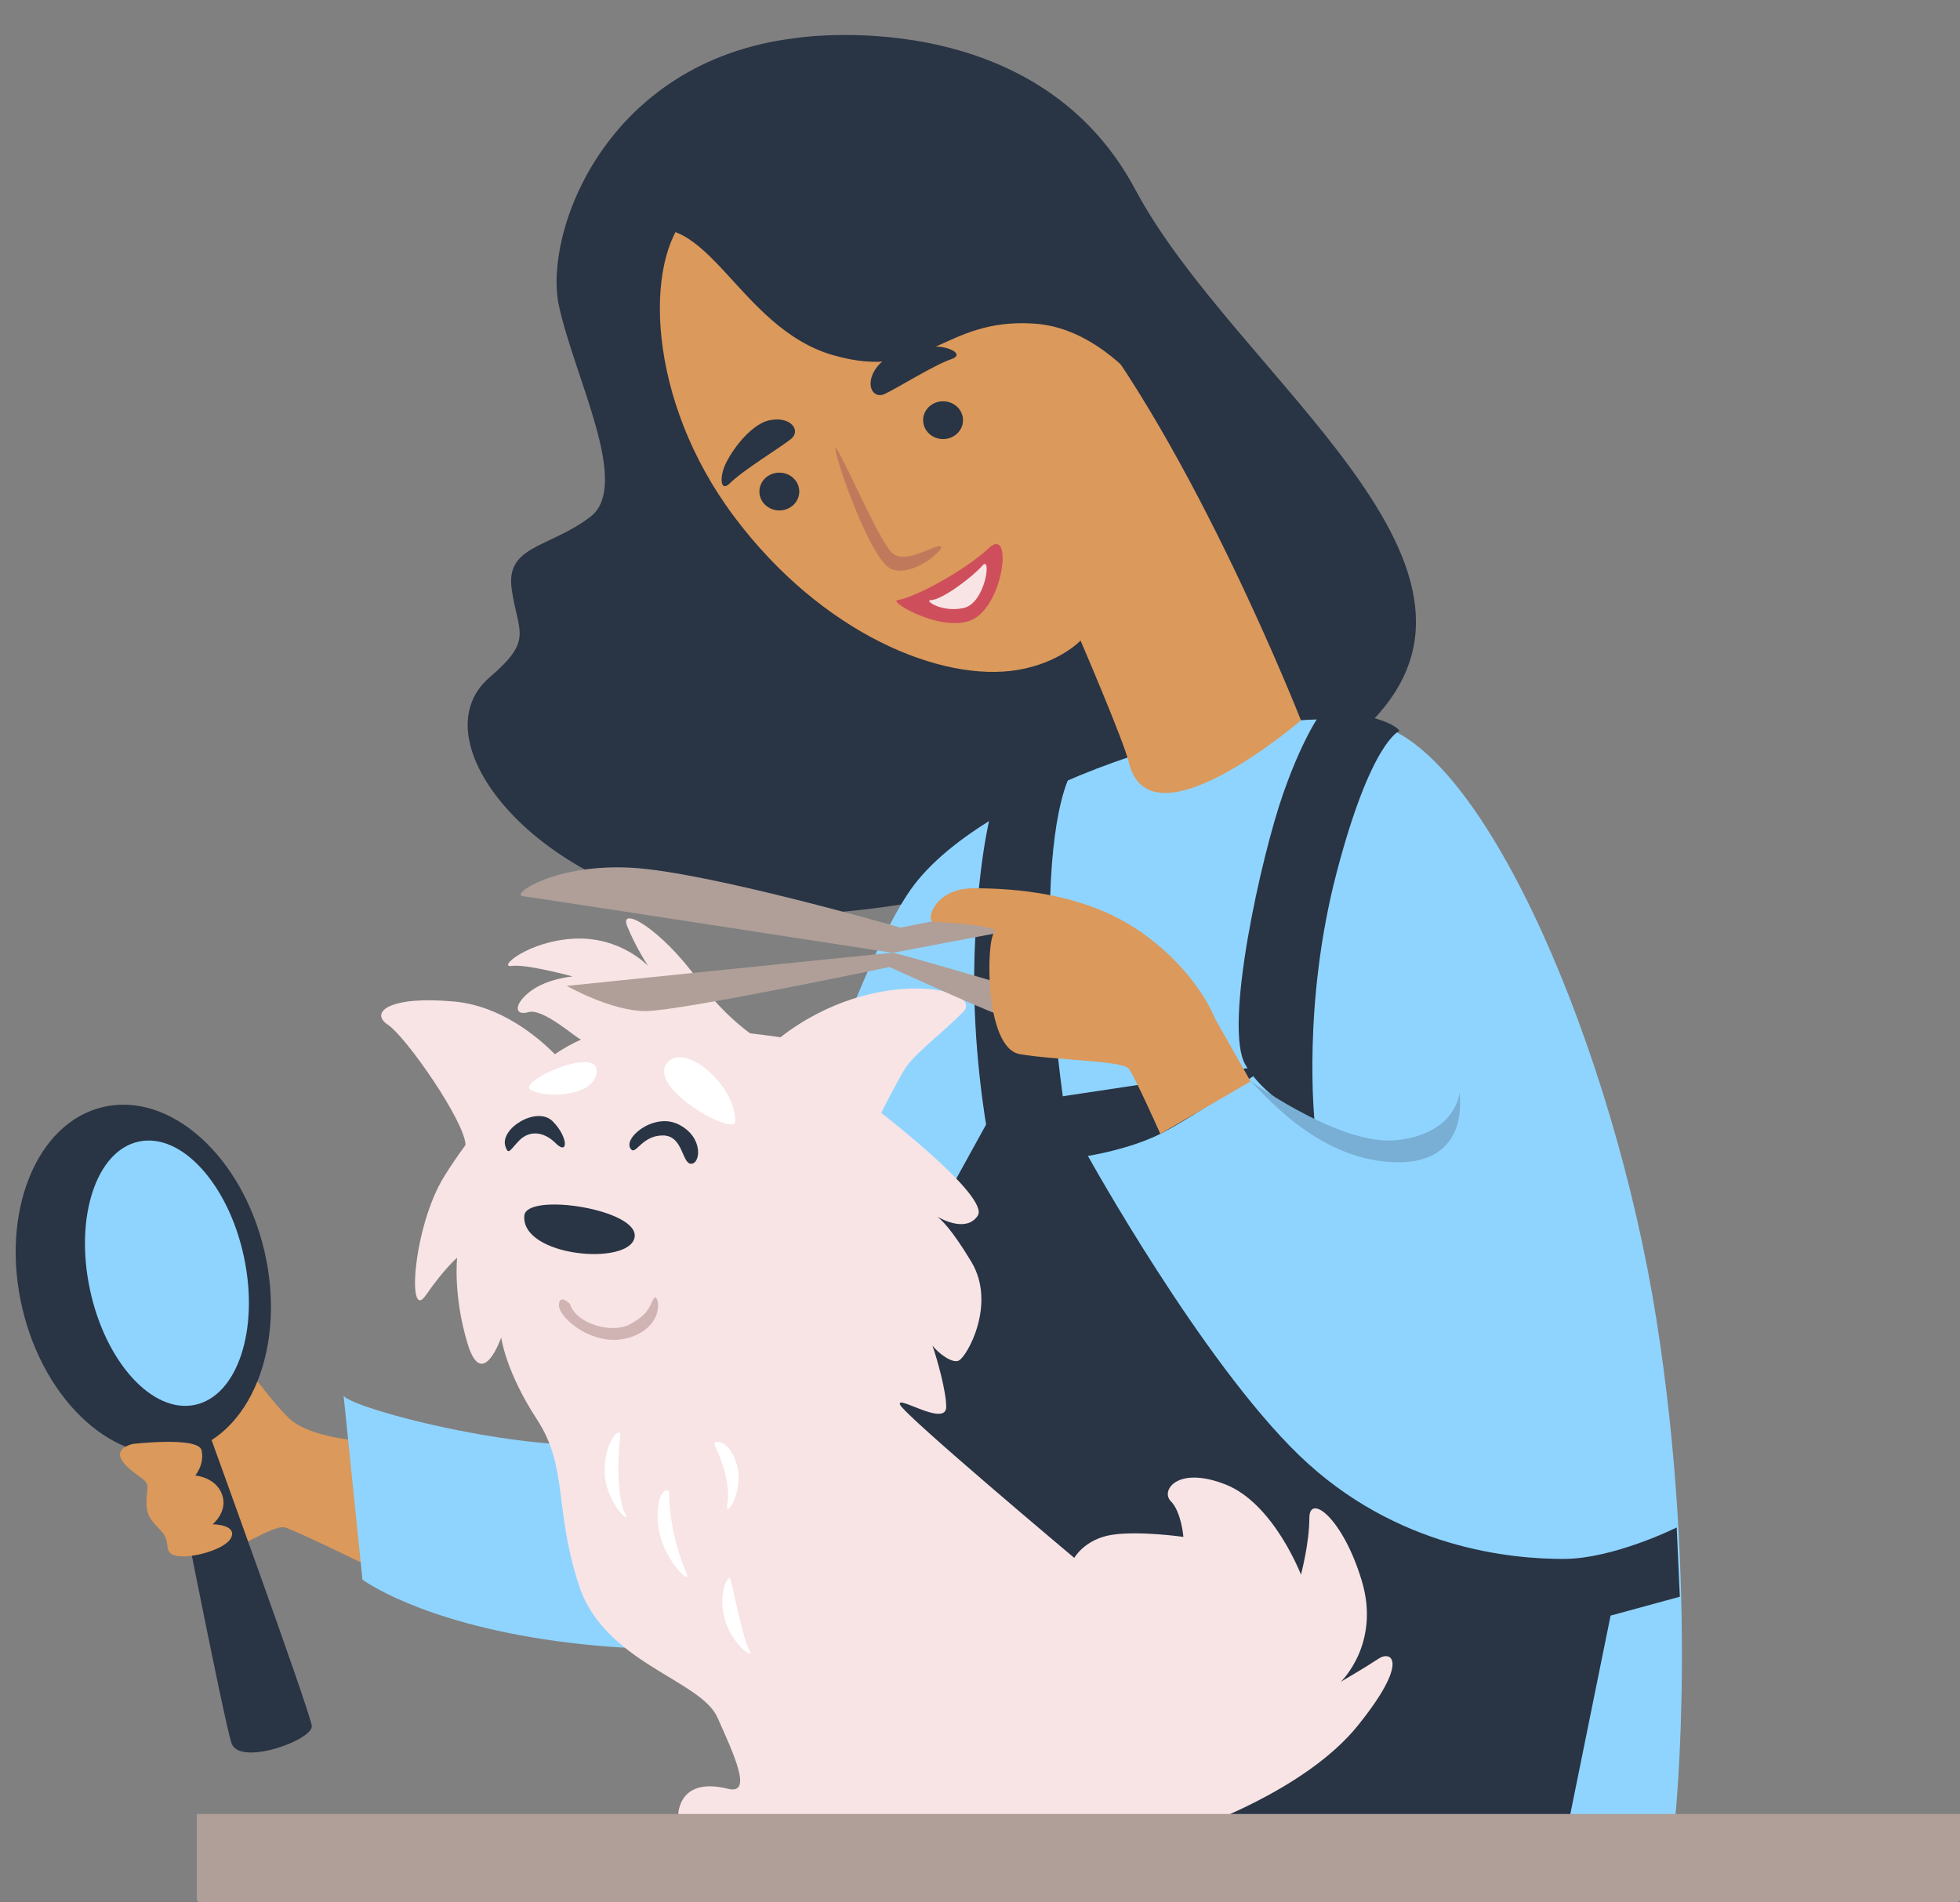 <?xml version="1.0" encoding="UTF-8"?><svg xmlns="http://www.w3.org/2000/svg" xmlns:xlink="http://www.w3.org/1999/xlink" height="2250.6" preserveAspectRatio="xMidYMid meet" version="1.0" viewBox="95.7 68.3 2319.1 2250.6" width="2319.1" zoomAndPan="magnify"><rect x="95.7" y="68.3" width="2319.1" height="2250.6" fill="#808080" stroke="none"/><g><g id="change1_1"><path d="M 522.336 1773.141 C 522.336 1773.141 462.727 1769.41 438.512 1747.059 C 414.297 1724.699 384.492 1678.141 377.039 1678.141 C 369.59 1678.141 315.57 1711.672 313.707 1743.328 C 311.844 1775 343.512 1907.25 358.414 1905.391 C 373.316 1903.531 419.883 1871.859 432.926 1875.59 C 445.965 1879.309 537.238 1924.02 537.238 1924.02 L 522.336 1773.141" fill="#db995b"/></g><g id="change2_1"><path d="M 1036.449 113.43 C 811.684 140.75 738.414 344.41 757.039 430.102 C 775.668 515.781 842.727 642.449 794.297 679.699 C 745.863 716.961 693.711 713.23 701.16 765.391 C 708.609 817.551 727.238 825 675.082 869.699 C 584.52 947.328 742.141 1134.219 965.672 1149.121 C 1276.43 1169.828 1654.059 981.289 1707.039 933.039 C 1915.672 743.039 1558.02 515.781 1438.809 292.25 C 1319.379 68.34 1036.449 113.43 1036.449 113.43" fill="#293444"/></g><g id="change3_1"><path d="M 502.227 1719.41 C 507.812 1736.172 809.562 1814.41 887.793 1758.531 C 966.027 1702.648 1083.371 1250.02 1172.781 1121.5 C 1262.191 992.98 1597.469 892.391 1725.988 925.922 C 1854.512 959.449 2005.391 1311.488 2055.68 1630 C 2105.969 1948.52 2078.031 2216.738 2078.031 2216.738 L 1105.73 2233.5 L 1061.02 2009.98 C 1061.02 2009.98 915.734 2032.34 753.684 2009.98 C 591.633 1987.629 524.578 1937.34 524.578 1937.34 L 502.227 1719.41" fill="#8fd4ff"/></g><g id="change4_1"><path d="M 1496.121 2110.512 C 1497.711 2112.262 1510.059 2124.852 1533.191 2120.23 C 1558.02 2115.262 1605.211 2060.621 1585.34 2010.949 C 1565.469 1961.27 1520.77 1971.211 1520.77 1971.211 C 1520.77 1971.211 1520.77 1971.211 1543.121 1976.18 C 1565.469 1981.141 1592.789 2038.27 1555.539 2075.52 C 1518.281 2112.781 1473.578 2087.941 1473.578 2087.941 C 1473.578 2087.941 1481.031 2117.738 1458.68 2115.262 C 1436.32 2112.781 1384.172 2095.391 1374.23 2063.102 C 1364.301 2030.82 1394.102 1998.531 1394.102 1998.531 C 1394.102 1998.531 1364.301 2020.879 1354.359 2013.43 C 1344.43 2005.98 1349.398 1966.238 1359.328 1928.988 C 1361.16 1922.121 1363.422 1916.102 1365.879 1910.84 C 1360.531 1906.352 1331.148 1881.641 1296.191 1851.82 C 1319.91 1882.828 1349.398 1904.148 1341.941 1924.02 C 1337.25 1936.539 1304.691 2023.371 1324.559 2038.27 C 1344.43 2053.172 1361.809 2028.328 1361.809 2028.328 C 1361.809 2028.328 1349.398 2053.172 1371.75 2092.91 C 1394.102 2132.648 1486 2157.48 1503.379 2147.551 C 1519.91 2138.109 1498.301 2112.98 1496.121 2110.512" fill="#d0b4b3"/></g><g id="change1_2"><path d="M 909.785 322.059 C 857.68 375.371 860.113 540.621 964.426 679.699 C 1068.738 818.789 1210.309 875.91 1299.719 861.012 C 1349.27 852.75 1374.23 826.238 1374.23 826.238 C 1374.23 826.238 1425.352 945.07 1431.359 970.289 C 1456.191 1074.609 1635.02 920.621 1635.02 920.621 C 1635.02 920.621 1508.352 597.738 1366.781 423.891 C 1225.211 250.031 1016.578 212.77 909.785 322.059" fill="#db995b"/></g><g id="change2_2"><path d="M 850.18 344.41 C 932.141 309.641 969.395 456.172 1081.16 488.461 C 1192.922 520.75 1210.309 443.762 1319.59 451.211 C 1428.871 458.66 1498.41 600.23 1498.41 600.23 C 1498.41 600.23 1433.84 317.09 1264.949 247.551 C 1096.059 178 971.879 245.059 961.945 245.059 C 952.008 245.059 850.18 344.41 850.18 344.41" fill="#293444"/></g><g id="change2_3"><path d="M 1041.422 649.898 C 1041.422 662.25 1030.859 672.25 1017.828 672.25 C 1004.789 672.25 994.23 662.25 994.23 649.898 C 994.23 637.551 1004.789 627.551 1017.828 627.551 C 1030.859 627.551 1041.422 637.551 1041.422 649.898" fill="#293444"/></g><g id="change2_4"><path d="M 1235.148 565.461 C 1235.148 577.801 1224.578 587.809 1211.551 587.809 C 1198.52 587.809 1187.961 577.801 1187.961 565.461 C 1187.961 553.109 1198.52 543.102 1211.551 543.102 C 1224.578 543.102 1235.148 553.109 1235.148 565.461" fill="#293444"/></g><g id="change2_5"><path d="M 959.461 639.969 C 974.465 624.961 1019.07 597.738 1031.488 587.809 C 1043.898 577.871 1031.488 560.488 1006.648 565.461 C 981.812 570.422 956.977 607.68 952.008 622.578 C 947.043 637.48 949.523 649.898 959.461 639.969" fill="#293444"/></g><g id="change2_6"><path d="M 1221.32 493.25 C 1201.199 499.988 1156.941 527.762 1142.512 534.449 C 1128.078 541.129 1118.059 522.262 1133.578 502.25 C 1149.109 482.23 1193.531 476.621 1209.09 478.82 C 1224.641 481.031 1234.641 488.789 1221.32 493.25" fill="#293444"/></g><g id="change5_1"><path d="M 1086.129 600.23 C 1098.262 619.648 1135.801 707.02 1150.699 721.93 C 1165.602 736.828 1197.891 714.469 1207.828 714.469 C 1217.762 714.469 1178.02 751.73 1150.699 741.801 C 1123.379 731.859 1073.711 580.359 1086.129 600.23" fill="#c07a5b"/></g><g id="change6_1"><path d="M 1157.531 778.43 C 1179.66 774.738 1237.629 743.039 1265.57 716.961 C 1293.512 690.879 1284.199 776.57 1250.672 798.922 C 1217.141 821.27 1146.359 780.289 1157.531 778.43" fill="#cf4e5c"/></g><g id="change7_1"><path d="M 1196.648 778.43 C 1210.211 778.43 1246.941 750.488 1258.121 737.449 C 1269.301 724.41 1261.852 782.16 1235.77 787.738 C 1209.691 793.328 1189.199 778.43 1196.648 778.43" fill="#f8e4e5"/></g><g id="change2_7"><path d="M 1751.75 933.039 C 1751.75 933.039 1718.219 944.211 1677.238 1100.691 C 1636.262 1257.16 1651.16 1395 1651.16 1395 C 1651.16 1395 1595.281 1372.648 1569.199 1327.941 C 1543.121 1283.23 1587.828 1082.059 1613.898 1007.551 C 1639.98 933.039 1662.34 906.961 1662.34 906.961 C 1662.34 906.961 1736.852 914.41 1751.75 933.039" fill="#293444"/></g><g id="change2_8"><path d="M 1364.301 981.469 C 1364.301 981.469 1341.941 1011.27 1338.219 1130.488 C 1334.488 1249.711 1356.852 1391.27 1356.852 1391.27 L 1263.711 1406.172 C 1263.711 1406.172 1245.078 1305.59 1248.809 1197.551 C 1252.531 1089.512 1267.43 1033.629 1267.43 1033.629 C 1267.43 1033.629 1356.852 985.199 1364.301 981.469" fill="#293444"/></g><g id="change2_9"><path d="M 1274.879 1376.371 C 1286.059 1376.371 1599 1327.941 1599 1327.941 C 1599 1327.941 1505.871 1391.27 1468.609 1409.898 C 1431.359 1428.531 1382.922 1435.98 1382.922 1435.98 C 1382.922 1435.98 1517.039 1678.141 1632.531 1789.898 C 1748.02 1901.672 1885.871 1912.84 1945.469 1912.84 C 2005.078 1912.84 2079.59 1875.59 2079.59 1875.59 L 2083.32 1957.551 L 2001.359 1979.898 L 1949.199 2236.961 L 1062.531 2259.309 C 1062.531 2259.309 1099.789 1875.59 1133.32 1734.02 C 1166.852 1592.449 1215.281 1484.41 1215.281 1484.41 L 1274.879 1376.371" fill="#293444"/></g><g id="change8_1"><path d="M 1822.531 1361.469 C 1822.531 1361.469 1818.809 1409.898 1748.02 1417.352 C 1677.238 1424.801 1562.988 1337.879 1575.41 1347.809 C 1587.828 1357.738 1651.16 1439.699 1744.301 1443.43 C 1837.43 1447.16 1822.531 1361.469 1822.531 1361.469" fill="#79afd4"/></g><g id="change7_2"><path d="M 1726.91 2030.82 C 1712.012 2040.75 1682.211 2058.141 1682.211 2058.141 C 1682.211 2058.141 1729.398 2013.43 1707.039 1938.922 C 1684.691 1864.41 1644.949 1834.609 1644.949 1864.41 C 1644.949 1894.219 1635.02 1931.469 1635.02 1931.469 C 1635.02 1931.469 1602.73 1847.02 1545.602 1824.672 C 1488.48 1802.32 1468.609 1832.121 1481.031 1844.539 C 1493.449 1856.961 1495.93 1886.762 1495.93 1886.762 C 1495.93 1886.762 1443.77 1879.309 1411.488 1884.281 C 1379.199 1889.25 1366.781 1911.602 1366.781 1911.602 C 1366.781 1911.602 1165.602 1742.711 1160.641 1730.289 C 1155.672 1717.879 1215.281 1757.609 1215.281 1732.781 C 1215.281 1714.648 1204.699 1676.691 1198.98 1660.398 C 1206.199 1669.691 1222.559 1681.949 1230.18 1678.141 C 1240.109 1673.172 1274.879 1611.078 1245.078 1561.398 C 1221.281 1521.738 1208.578 1510.59 1204.422 1507.699 C 1211.34 1511.711 1239.512 1526.289 1252.531 1506.762 C 1267.43 1484.41 1138.281 1385.059 1138.281 1385.059 C 1138.281 1385.059 1161.941 1338.621 1168.09 1330.422 C 1182.988 1310.551 1207.828 1293.172 1235.148 1265.852 C 1262.469 1238.531 1130.828 1208.719 1019.07 1295.648 C 1019.07 1295.648 1004.789 1293.398 983.02 1290.879 C 965.07 1277.449 942.848 1257.27 922.203 1228.59 C 877.496 1166.5 827.824 1139.18 837.762 1164.02 C 847.695 1188.859 862.598 1211.211 862.598 1211.211 C 862.598 1211.211 830.309 1176.441 775.668 1178.922 C 721.027 1181.398 683.773 1213.691 701.16 1211.211 C 718.547 1208.719 773.184 1223.629 773.184 1223.629 C 773.184 1223.629 743.383 1226.109 723.512 1241.012 C 703.641 1255.91 703.641 1270.82 721.027 1265.852 C 738.414 1260.879 777.551 1296.781 783.234 1298.328 C 772.832 1302.891 762.465 1308.73 752.246 1315.609 C 731.496 1294.75 688.363 1258.68 634.102 1253.43 C 557.105 1245.98 532.27 1265.852 554.621 1280.75 C 576.496 1295.328 645.875 1395.461 646.531 1423.039 C 637.098 1435.891 628.723 1448.309 621.684 1459.57 C 584.426 1519.18 576.977 1633.43 599.328 1601.141 C 621.684 1568.859 636.586 1556.441 636.586 1556.441 C 636.586 1556.441 631.617 1601.141 649.004 1658.27 C 666.391 1715.391 688.738 1650.82 688.738 1650.82 C 688.738 1650.82 693.711 1690.551 730.965 1747.68 C 768.219 1804.801 750.832 1851.988 780.637 1943.891 C 810.441 2035.781 924.688 2055.648 944.559 2100.359 C 964.426 2145.059 986.781 2192.25 956.977 2184.801 C 927.172 2177.352 909.785 2184.801 902.336 2199.711 C 894.887 2214.609 899.852 2227.031 899.852 2227.031 L 1508.352 2231.988 C 1508.352 2231.988 1639.98 2187.289 1702.07 2110.289 C 1764.172 2033.301 1741.809 2020.879 1726.91 2030.82" fill="#f8e4e5"/></g><g id="change2_10"><path d="M 716.059 1506.762 C 718.238 1478.469 853.902 1499.309 846.453 1532.84 C 839.004 1566.371 712.336 1555.191 716.059 1506.762" fill="#293444"/></g><g id="change2_11"><path d="M 693.711 1424.801 C 686.641 1403.602 730.965 1376.371 749.59 1395 C 768.219 1413.629 768.219 1435.98 753.316 1421.078 C 738.414 1406.172 721.648 1406.172 710.473 1417.352 C 699.297 1428.531 697.434 1435.98 693.711 1424.801" fill="#293444"/></g><g id="change2_12"><path d="M 842.727 1428.531 C 830.586 1416.379 868.805 1383.82 898.609 1398.719 C 928.414 1413.629 924.688 1445.289 913.512 1445.289 C 902.336 1445.289 904.199 1411.762 879.984 1411.762 C 855.766 1411.762 848.316 1434.121 842.727 1428.531" fill="#293444"/></g><g id="change4_2"><path d="M 770.082 1611.078 C 777.531 1635.289 820.375 1646.469 840.863 1635.289 C 861.355 1624.121 863.219 1616.672 868.805 1605.488 C 874.395 1594.309 885.57 1635.289 842.727 1650.199 C 799.883 1665.102 757.039 1627.84 757.039 1612.941 C 757.039 1598.039 770.082 1611.078 770.082 1611.078" fill="#d0b4b3"/></g><g id="change9_1"><path d="M 829.688 1767.551 C 826.105 1792.629 825.965 1842.059 835.277 1858.82 C 844.59 1875.59 811.062 1845.781 811.062 1808.531 C 811.062 1771.27 831.551 1754.512 829.688 1767.551" fill="#fff"/></g><g id="change9_2"><path d="M 887.434 1834.609 C 887.434 1873.77 900.473 1912.84 907.922 1929.609 C 915.375 1946.371 878.121 1912.84 874.395 1871.859 C 870.668 1830.879 887.434 1827.16 887.434 1834.609" fill="#fff"/></g><g id="change9_3"><path d="M 941.453 1778.73 C 950.953 1797.719 960.082 1827.16 956.355 1847.648 C 952.629 1868.141 976.844 1832.738 967.531 1801.078 C 958.219 1769.41 937.727 1771.27 941.453 1778.73" fill="#fff"/></g><g id="change9_4"><path d="M 960.082 1937.059 C 965.973 1960.621 974.984 2007.84 982.434 2020.879 C 989.887 2033.922 960.082 2013.43 952.629 1981.762 C 945.18 1950.102 958.219 1929.609 960.082 1937.059" fill="#fff"/></g><g id="change9_5"><path d="M 965.672 1395 C 965.672 1350.289 902.336 1298.141 883.707 1327.941 C 865.078 1357.738 965.672 1413.629 965.672 1395" fill="#fff"/></g><g id="change9_6"><path d="M 723.512 1357.738 C 707.539 1348.16 801.746 1305.59 801.746 1335.391 C 801.746 1365.199 742.141 1368.922 723.512 1357.738" fill="#fff"/></g><g id="change10_1"><path d="M 1282.34 1141.672 L 1161.262 1165.879 C 1161.262 1165.879 935.867 1100.691 844.59 1095.102 C 753.316 1089.512 699.297 1126.762 714.199 1128.629 C 729.102 1130.488 1151.941 1195.691 1151.941 1195.691 L 1289.789 1169.609 L 1282.34 1141.672" fill="#af9f98"/></g><g id="change10_2"><path d="M 1289.789 1234.801 C 1289.789 1234.801 1157.531 1195.691 1151.941 1195.691 C 1146.359 1195.691 766.355 1234.801 766.355 1234.801 C 766.355 1234.801 818.512 1264.609 859.492 1264.609 C 900.473 1264.609 1148.219 1212.449 1148.219 1212.449 C 1148.219 1212.449 1282.34 1273.922 1287.922 1272.059 C 1293.512 1270.191 1289.789 1234.801 1289.789 1234.801" fill="#af9f98"/></g><g id="change1_3"><path d="M 1533.191 1273.301 C 1533.191 1273.301 1513.32 1218.66 1446.262 1171.469 C 1379.199 1124.281 1294.75 1119.309 1247.559 1119.309 C 1200.379 1119.309 1190.441 1159.051 1200.379 1159.051 C 1210.309 1159.051 1282.34 1164.02 1272.398 1171.469 C 1262.469 1178.922 1259.98 1308.07 1302.199 1315.52 C 1344.43 1322.969 1423.898 1322.969 1431.359 1332.91 C 1438.809 1342.84 1468.609 1409.898 1468.609 1409.898 L 1575.41 1347.809 L 1533.191 1273.301" fill="#db995b"/></g><g id="change2_13"><path d="M 408.613 1548.891 C 434.812 1661.621 391.879 1767.93 312.715 1786.32 C 233.551 1804.719 148.141 1728.25 121.941 1615.52 C 95.742 1502.789 138.676 1396.48 217.84 1378.09 C 297 1359.691 382.414 1436.16 408.613 1548.891" fill="#293444"/></g><g id="change3_2"><path d="M 384.301 1555.301 C 402.672 1641.32 376.785 1719.762 326.48 1730.512 C 276.176 1741.25 220.504 1680.23 202.133 1594.211 C 183.766 1508.191 209.652 1429.738 259.953 1419 C 310.258 1408.262 365.93 1469.281 384.301 1555.301" fill="#8fd4ff"/></g><g id="change2_14"><path d="M 295.082 1769.41 C 295.082 1769.41 360.277 2102.84 369.59 2130.781 C 378.906 2158.73 466.453 2127.059 464.59 2110.289 C 462.727 2093.531 341.648 1760.102 341.648 1760.102 L 295.082 1769.41" fill="#293444"/></g><g id="change1_4"><path d="M 252.238 1776.859 C 220.57 1786.18 248.512 1806.672 261.551 1815.98 C 274.59 1825.289 269.004 1827.16 269.004 1845.781 C 269.004 1864.41 276.453 1868.141 287.629 1881.18 C 298.805 1894.219 287.629 1905.391 304.395 1909.121 C 321.16 1912.84 364.004 1901.672 369.59 1886.762 C 375.18 1871.859 347.238 1871.859 347.238 1871.859 C 347.238 1871.859 365.863 1856.961 358.414 1836.469 C 350.961 1815.98 326.746 1814.121 326.746 1814.121 C 326.746 1814.121 337.926 1801.078 334.199 1784.309 C 330.473 1767.551 252.238 1776.859 252.238 1776.859" fill="#db995b"/></g><g id="change10_3"><path d="M 2411.289 2318.922 L 332.211 2318.922 C 330.223 2318.922 328.609 2317.309 328.609 2315.32 L 328.609 2214.609 L 2414.891 2214.609 L 2414.891 2315.32 C 2414.891 2317.309 2413.27 2318.922 2411.289 2318.922" fill="#af9f98"/></g></g></svg>